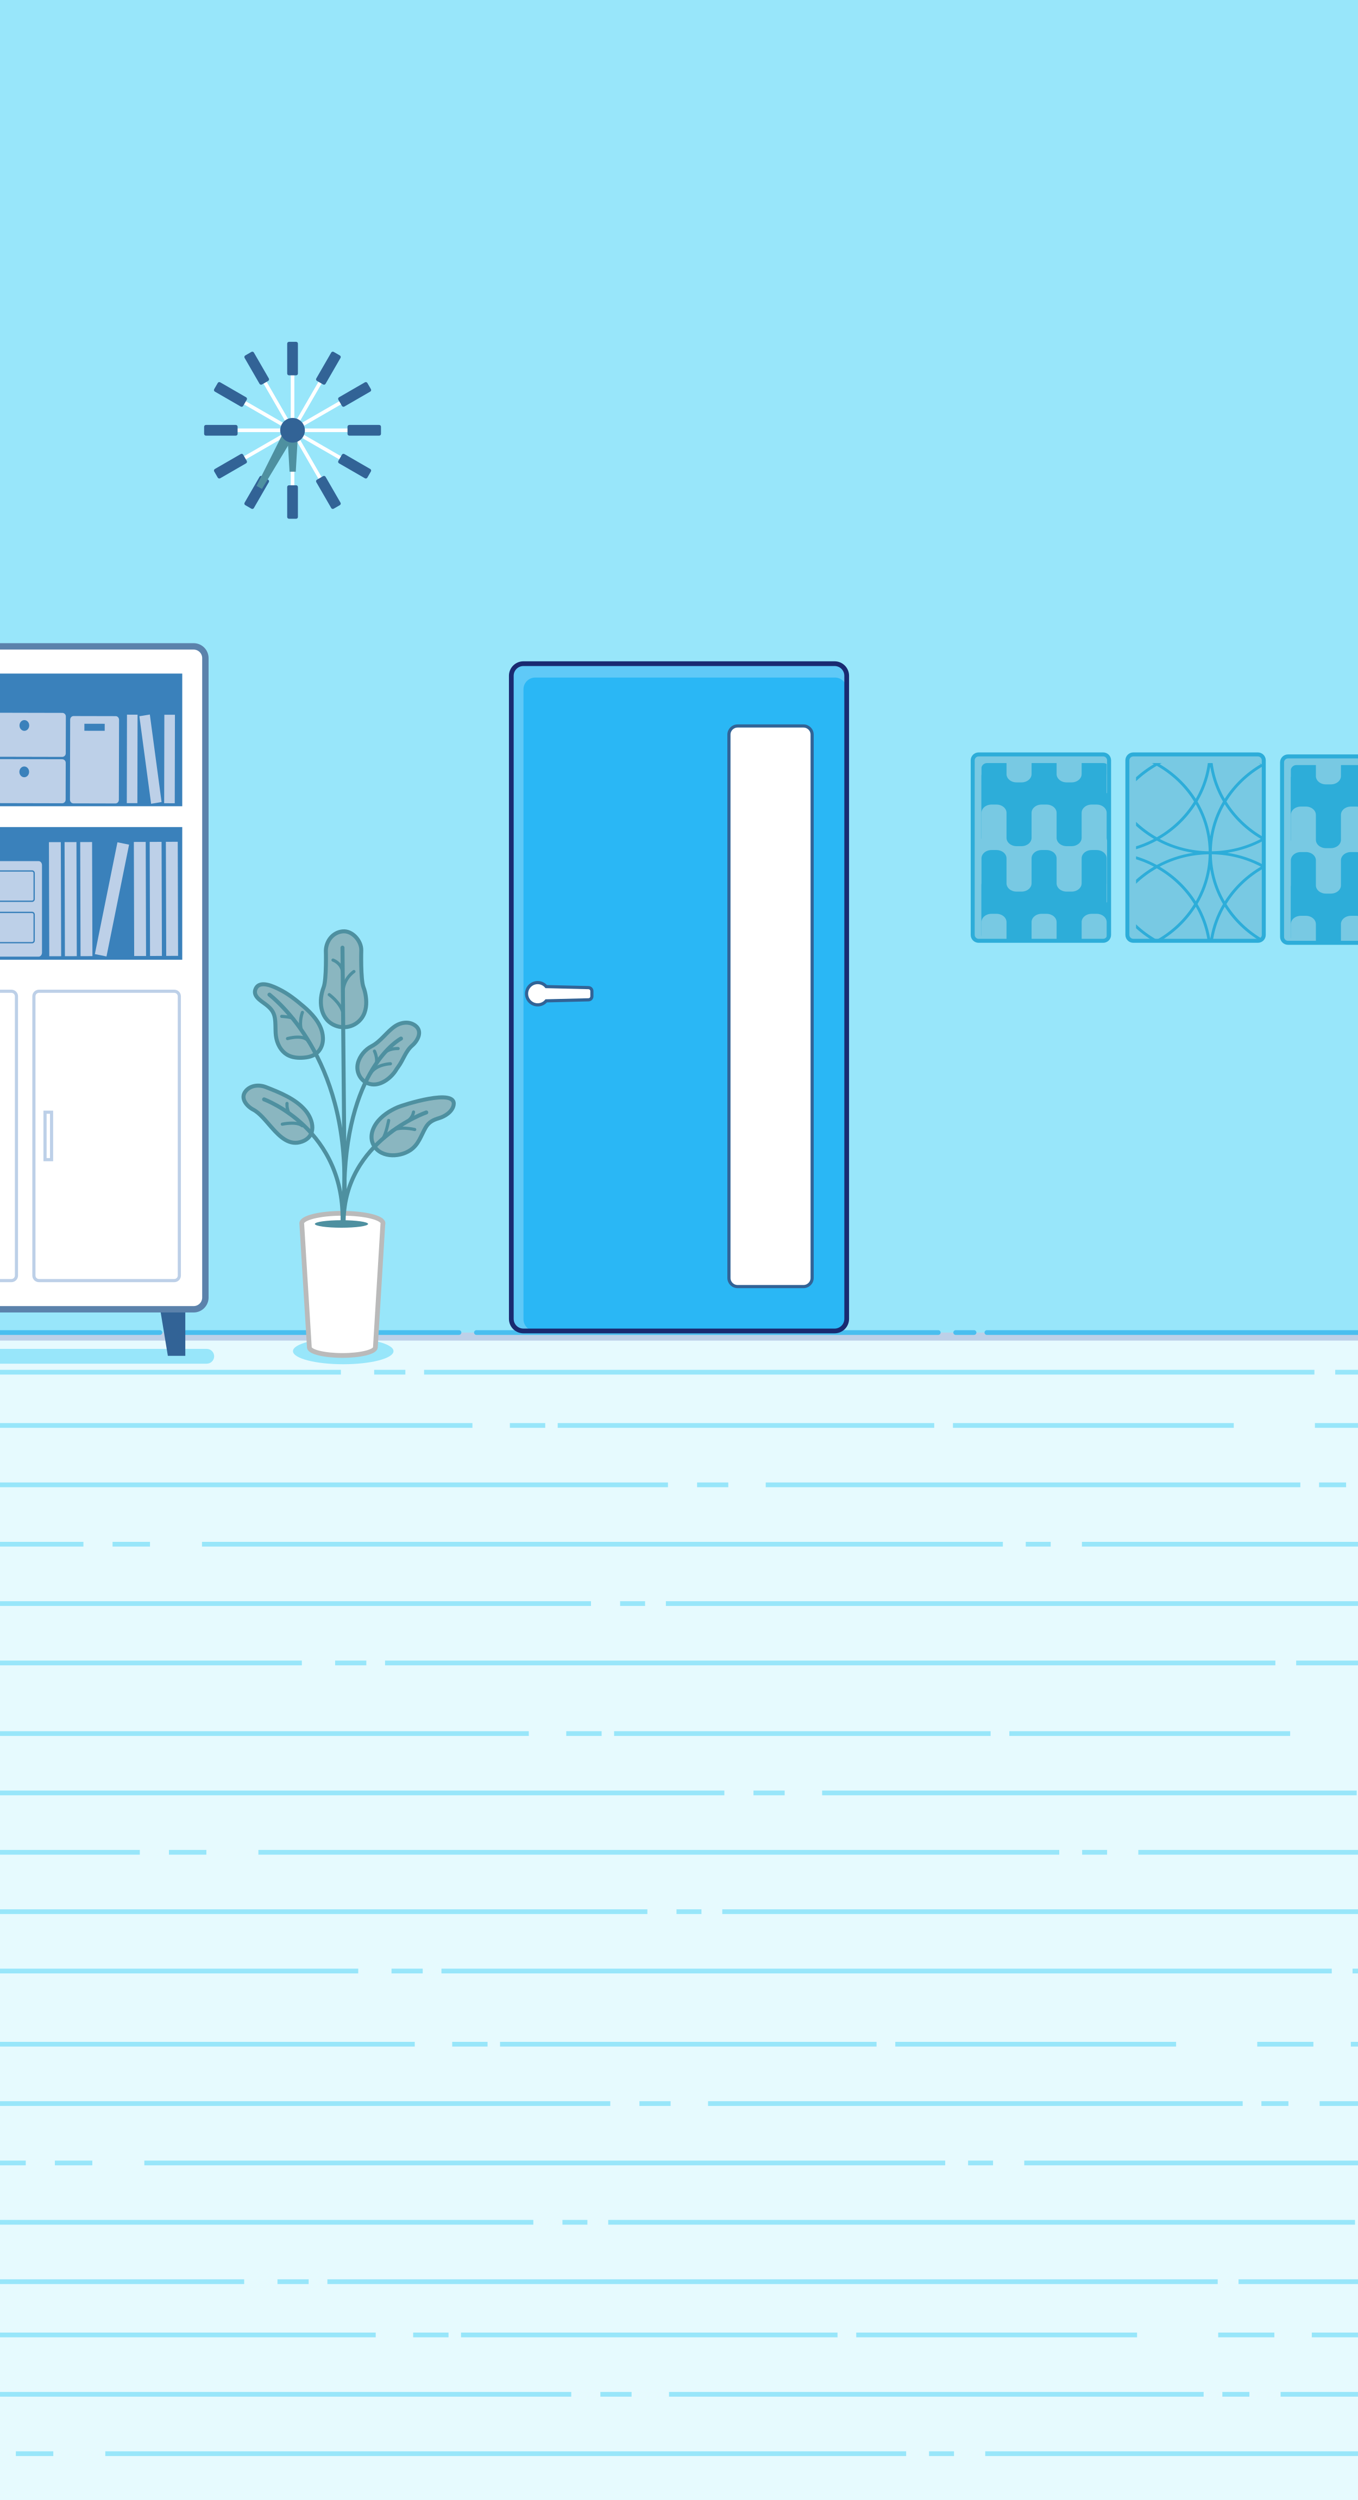<?xml version="1.0" encoding="utf-8"?>
<!-- Generator: Adobe Illustrator 28.0.0, SVG Export Plug-In . SVG Version: 6.00 Build 0)  -->
<!DOCTYPE svg PUBLIC "-//W3C//DTD SVG 1.1//EN" "http://www.w3.org/Graphics/SVG/1.1/DTD/svg11.dtd">
<svg version="1.1" id="レイヤー_1" xmlns:x="http://ns.adobe.com/Extensibility/1.0/" xmlns:i="http://ns.adobe.com/AdobeIllustrator/10.0/" xmlns:graph="http://ns.adobe.com/Graphs/1.0/"
	 xmlns="http://www.w3.org/2000/svg" xmlns:xlink="http://www.w3.org/1999/xlink" x="0px" y="0px" width="375px" height="690px"
	 viewBox="0 0 375 690" style="enable-background:new 0 0 375 690;" xml:space="preserve">
<style type="text/css">
	.st0{fill:#BDD0E8;}
	.st1{clip-path:url(#SVGID_00000155849255625992767170000004688499218752185781_);fill:#E6FAFE;}
	.st2{clip-path:url(#SVGID_00000068654320194324843400000011253638634217595033_);}
	.st3{fill:none;stroke:#98E6FA;stroke-width:1.308;stroke-miterlimit:10;}
	.st4{clip-path:url(#SVGID_00000002375892530310049570000008369103711846621097_);}
	.st5{fill:#98E6FA;}
	.st6{fill:none;stroke:#4ABEEF;stroke-width:1.308;stroke-linecap:round;stroke-linejoin:round;stroke-miterlimit:10;}
	.st7{fill:#FFFFFF;stroke:#BABABA;stroke-width:1.308;stroke-miterlimit:10;}
	.st8{fill:#4E90A0;}
	.st9{fill:#8AB6C0;stroke:#4E90A0;stroke-width:1.103;stroke-linecap:round;stroke-linejoin:round;stroke-miterlimit:10;}
	.st10{fill:none;stroke:#4E90A0;stroke-width:1.103;stroke-linecap:round;stroke-linejoin:round;stroke-miterlimit:10;}
	.st11{fill:none;stroke:#4E90A0;stroke-width:0.872;stroke-linecap:round;stroke-linejoin:round;stroke-miterlimit:10;}
	.st12{clip-path:url(#SVGID_00000040545331270557158690000006124539653698073474_);}
	.st13{fill:#326396;}
	.st14{fill:#FFFFFF;stroke:#5B82AB;stroke-width:1.766;stroke-miterlimit:10;}
	.st15{fill:#3A81BB;}
	.st16{fill:none;stroke:#BDD0E8;stroke-width:0.872;stroke-miterlimit:10;}
	.st17{clip-path:url(#SVGID_00000104703916621970482790000001898415732632828311_);}
	.st18{fill:#78C9E3;}
	.st19{clip-path:url(#SVGID_00000023270835088493653530000011347022156647269801_);fill:#78C9E3;}
	.st20{clip-path:url(#SVGID_00000114792235649882153330000013787661858221527458_);fill:#2DADD9;}
	.st21{fill:none;stroke:#2DADD9;stroke-width:1.103;stroke-linecap:round;stroke-linejoin:round;stroke-miterlimit:10;}
	.st22{clip-path:url(#SVGID_00000093894890373830266470000010663668186483729071_);fill:#78C9E3;}
	.st23{clip-path:url(#SVGID_00000018215022262548048190000004338134632036120726_);fill:#2DADD9;}
	.st24{clip-path:url(#SVGID_00000060713848214119585780000007558338878403693492_);fill:#78C9E3;}
	.st25{clip-path:url(#SVGID_00000103262799487778894490000002592528814885941633_);fill:#2DADD9;}
	.st26{fill:#FFFFFF;}
	.st27{fill:#2AB7F5;}
	.st28{fill:#5FC9F7;}
	.st29{fill:none;stroke:#192A71;stroke-width:1.308;stroke-miterlimit:10;}
	.st30{fill:#FFFFFF;stroke:#326396;stroke-width:0.872;stroke-miterlimit:10;}
</style>
<g id="_x33_">
	<g id="床">
		<g>
			<g>
				<rect id="SVGID_1_" class="st0" width="375" height="690"/>
			</g>
			<g>
				<defs>
					<rect id="SVGID_00000163759415689289595970000000785973202025699216_" width="375" height="690"/>
				</defs>
				<clipPath id="SVGID_00000129195892250502120430000010678705953620642693_">
					<use xlink:href="#SVGID_00000163759415689289595970000000785973202025699216_"  style="overflow:visible;"/>
				</clipPath>
				
					<rect y="-61.395" style="clip-path:url(#SVGID_00000129195892250502120430000010678705953620642693_);fill:#E6FAFE;" width="375" height="812.791"/>
			</g>
			<g>
				<defs>
					<rect id="SVGID_00000029750713993042849520000008216290155025657484_" width="375" height="690"/>
				</defs>
				<clipPath id="SVGID_00000009560683549080922240000008996860008658225283_">
					<use xlink:href="#SVGID_00000029750713993042849520000008216290155025657484_"  style="overflow:visible;"/>
				</clipPath>
				<g style="clip-path:url(#SVGID_00000009560683549080922240000008996860008658225283_);">
					<g>
						<g>
							<path class="st3" d="M-57.898,527.62c70.646,0,153.349,0,236.665,0"/>
							<path class="st3" d="M186.809,527.62c2.298,0,4.595,0,6.893,0"/>
							<path class="st3" d="M199.447,527.62c71.382,0,142.519,0,206.22,0"/>
							<path class="st3" d="M374.648,494.848c-46.888,0-96.962,0-147.628,0"/>
							<path class="st3" d="M216.679,494.848c-2.871,0-5.743,0-8.616,0"/>
							<path class="st3" d="M200.021,494.848c-84.837,0-170.048,0-243.558,0"/>
							<path class="st3" d="M-140.616,544.006c64.361,0,149.334,0,239.537,0"/>
							<path class="st3" d="M108.112,544.006c2.868,0,5.74,0,8.617,0"/>
							<path class="st3" d="M121.899,544.006c82.546,0,168.327,0,245.856,0"/>
							<path class="st3" d="M373.499,544.006c150.529,0,268.524,0,268.524,0"/>
							<path class="st3" d="M501.597,511.234c-53.491,0-118.305,0-187.264,0"/>
							<path class="st3" d="M305.716,511.234c-2.294,0-4.591,0-6.893,0"/>
							<path class="st3" d="M292.504,511.234c-72.745,0-149.178,0-221.155,0"/>
							<path class="st3" d="M56.988,511.234c-3.459,0-6.906,0-10.34,0"/>
							<path class="st3" d="M38.606,511.234c-67.327,0-129.44,0-179.222,0"/>
							<path class="st3" d="M356.266,478.462c-25.182,0-51.158,0-77.548,0"/>
							<path class="st3" d="M273.548,478.462c-34.282,0-69.217,0-103.972,0"/>
							<path class="st3" d="M166.13,478.462c-3.257,0-6.512,0-9.765,0"/>
							<path class="st3" d="M146.025,478.462c-113.766,0-223.555,0-299.852,0"/>
						</g>
						<g>
							<path class="st3" d="M-73.468,442.585c70.646,0,153.349,0,236.665,0"/>
							<path class="st3" d="M171.239,442.585c2.298,0,4.595,0,6.893,0"/>
							<path class="st3" d="M183.877,442.585c71.382,0,142.519,0,206.22,0"/>
							<path class="st3" d="M371.715,409.813c-2.48,0-4.969,0-7.468,0"/>
							<path class="st3" d="M359.078,409.813c-46.888,0-96.962,0-147.628,0"/>
							<path class="st3" d="M201.11,409.813c-2.871,0-5.743,0-8.616,0"/>
							<path class="st3" d="M184.451,409.813c-84.837,0-170.048,0-243.558,0"/>
							<path class="st3" d="M-156.185,458.971c64.361,0,149.334,0,239.537,0"/>
							<path class="st3" d="M92.542,458.971c2.868,0,5.74,0,8.617,0"/>
							<path class="st3" d="M106.329,458.971c82.546,0,168.327,0,245.856,0"/>
							<path class="st3" d="M357.929,458.971c150.529,0,268.524,0,268.524,0"/>
							<path class="st3" d="M486.027,426.199c-53.491,0-118.305,0-187.264,0"/>
							<path class="st3" d="M290.146,426.199c-2.294,0-4.591,0-6.893,0"/>
							<path class="st3" d="M276.934,426.199c-72.745,0-149.178,0-221.155,0"/>
							<path class="st3" d="M41.418,426.199c-3.459,0-6.906,0-10.34,0"/>
							<path class="st3" d="M23.036,426.199c-67.327,0-129.44,0-179.222,0"/>
							<path class="st3" d="M378.609,393.427c-5.127,0-10.298,0-15.51,0"/>
							<path class="st3" d="M340.696,393.427c-25.182,0-51.158,0-77.548,0"/>
							<path class="st3" d="M257.978,393.427c-34.282,0-69.217,0-103.972,0"/>
							<path class="st3" d="M150.56,393.427c-3.257,0-6.512,0-9.765,0"/>
							<path class="st3" d="M130.455,393.427c-113.766,0-223.555,0-299.852,0"/>
						</g>
						<g>
							<path class="st3" d="M-62.688,362.34c70.646,0,153.349,0,236.665,0"/>
							<path class="st3" d="M182.018,362.34c2.298,0,4.595,0,6.893,0"/>
							<path class="st3" d="M194.656,362.34c71.382,0,142.519,0,206.22,0"/>
							<path class="st3" d="M369.857,329.569c-46.888,0-96.962,0-147.628,0"/>
							<path class="st3" d="M211.889,329.569c-2.871,0-5.743,0-8.616,0"/>
							<path class="st3" d="M195.23,329.569c-84.837,0-170.048,0-243.558,0"/>
							<path class="st3" d="M-145.406,378.726c64.361,0,149.334,0,239.537,0"/>
							<path class="st3" d="M103.322,378.726c2.868,0,5.74,0,8.617,0"/>
							<path class="st3" d="M117.108,378.726c82.546,0,168.327,0,245.856,0"/>
							<path class="st3" d="M368.708,378.726c150.529,0,268.524,0,268.524,0"/>
							<path class="st3" d="M496.806,345.955c-53.491,0-118.305,0-187.264,0"/>
							<path class="st3" d="M300.925,345.955c-2.294,0-4.591,0-6.893,0"/>
							<path class="st3" d="M287.714,345.955c-72.745,0-149.178,0-221.155,0"/>
							<path class="st3" d="M52.197,345.955c-3.459,0-6.906,0-10.34,0"/>
							<path class="st3" d="M33.815,345.955c-67.327,0-129.44,0-179.222,0"/>
							<path class="st3" d="M389.388,313.183c-5.127,0-10.298,0-15.51,0"/>
							<path class="st3" d="M351.475,313.183c-25.182,0-51.158,0-77.548,0"/>
							<path class="st3" d="M268.757,313.183c-34.282,0-69.217,0-103.972,0"/>
							<path class="st3" d="M161.339,313.183c-3.257,0-6.512,0-9.765,0"/>
							<path class="st3" d="M141.234,313.183c-113.766,0-223.555,0-299.852,0"/>
						</g>
					</g>
					<g>
						<g>
							<path class="st3" d="M505.278,660.83c-41.311,0-93.613,0-151.65,0"/>
							<path class="st3" d="M345.011,660.83c-2.48,0-4.969,0-7.468,0"/>
							<path class="st3" d="M332.374,660.83c-46.888,0-96.962,0-147.628,0"/>
							<path class="st3" d="M174.406,660.83c-2.871,0-5.743,0-8.616,0"/>
							<path class="st3" d="M157.747,660.83c-84.837,0-170.048,0-243.558,0"/>
							<path class="st3" d="M459.323,677.216c-53.491,0-118.305,0-187.264,0"/>
							<path class="st3" d="M263.442,677.216c-2.294,0-4.591,0-6.893,0"/>
							<path class="st3" d="M250.23,677.216c-72.745,0-149.178,0-221.155,0"/>
							<path class="st3" d="M14.714,677.216c-3.459,0-6.906,0-10.34,0"/>
							<path class="st3" d="M467.94,644.444c-31.498,0-67.254,0-105.696,0"/>
							<path class="st3" d="M351.905,644.444c-5.127,0-10.298,0-15.51,0"/>
							<path class="st3" d="M313.992,644.444c-25.182,0-51.158,0-77.548,0"/>
							<path class="st3" d="M231.274,644.444c-34.282,0-69.217,0-103.972,0"/>
							<path class="st3" d="M123.856,644.444c-3.257,0-6.512,0-9.765,0"/>
							<path class="st3" d="M103.751,644.444c-113.766,0-223.555,0-299.852,0"/>
						</g>
						<g>
							<path class="st3" d="M-89.392,613.357c70.646,0,153.349,0,236.665,0"/>
							<path class="st3" d="M155.315,613.357c2.298,0,4.595,0,6.893,0"/>
							<path class="st3" d="M167.952,613.357c71.382,0,142.519,0,206.22,0"/>
							<path class="st3" d="M516.057,580.586c-41.311,0-93.613,0-151.65,0"/>
							<path class="st3" d="M355.791,580.586c-2.48,0-4.969,0-7.468,0"/>
							<path class="st3" d="M343.153,580.586c-46.888,0-96.962,0-147.628,0"/>
							<path class="st3" d="M185.185,580.586c-2.871,0-5.743,0-8.616,0"/>
							<path class="st3" d="M168.526,580.586c-84.837,0-170.048,0-243.558,0"/>
							<path class="st3" d="M-172.11,629.743c64.361,0,149.334,0,239.537,0"/>
							<path class="st3" d="M76.618,629.743c2.868,0,5.74,0,8.617,0"/>
							<path class="st3" d="M90.404,629.743c82.546,0,168.327,0,245.856,0"/>
							<path class="st3" d="M342.004,629.743c150.529,0,268.524,0,268.524,0"/>
							<path class="st3" d="M470.102,596.972c-53.491,0-118.305,0-187.264,0"/>
							<path class="st3" d="M274.221,596.972c-2.294,0-4.591,0-6.893,0"/>
							<path class="st3" d="M261.01,596.972c-72.745,0-149.178,0-221.155,0"/>
							<path class="st3" d="M25.494,596.972c-3.459,0-6.906,0-10.34,0"/>
							<path class="st3" d="M7.112,596.972c-67.327,0-129.44,0-179.222,0"/>
							<path class="st3" d="M478.719,564.2c-31.498,0-67.254,0-105.695,0"/>
							<path class="st3" d="M362.684,564.2c-5.127,0-10.298,0-15.51,0"/>
							<path class="st3" d="M324.771,564.2c-25.182,0-51.158,0-77.548,0"/>
							<path class="st3" d="M242.053,564.2c-34.282,0-69.217,0-103.972,0"/>
							<path class="st3" d="M134.635,564.2c-3.257,0-6.512,0-9.765,0"/>
							<path class="st3" d="M114.53,564.2c-113.766,0-223.555,0-299.852,0"/>
						</g>
					</g>
				</g>
			</g>
		</g>
	</g>
	<g id="壁">
		<g>
			<g>
				<rect id="SVGID_00000044152680000322856530000011197720459188596617_" class="st0" width="375" height="370"/>
			</g>
			<g>
				<defs>
					<rect id="SVGID_00000000186044373971732140000017218989777182239387_" width="375" height="370"/>
				</defs>
				<clipPath id="SVGID_00000078747684437479245350000011188687708724066977_">
					<use xlink:href="#SVGID_00000000186044373971732140000017218989777182239387_"  style="overflow:visible;"/>
				</clipPath>
				<g style="clip-path:url(#SVGID_00000078747684437479245350000011188687708724066977_);">
					<rect x="-16.848" y="-71.068" class="st5" width="408.696" height="438.851"/>
					<g>
						<path class="st6" d="M-9.533,367.783c9.819,0,28.929,0,53.7,0"/>
						<path class="st6" d="M46.953,367.783c22.931,0,50.441,0,79.79,0"/>
						<path class="st6" d="M131.557,367.783c41.715,0,86.799,0,127.538,0"/>
						<path class="st6" d="M263.907,367.783c1.697,0,3.386,0,5.066,0"/>
						<path class="st6" d="M272.52,367.783c67.108,0,119.328,0,119.328,0s0-12.484,0-33.241"/>
					</g>
				</g>
			</g>
		</g>
	</g>
	<g id="観葉植物_x5F_影">
		<ellipse class="st5" cx="94.78" cy="372.914" rx="13.882" ry="3.615"/>
	</g>
	<g id="観葉植物">
		<g>
			<path class="st7" d="M94.542,334.876c-6.199,0-11.224,1.238-11.224,2.765c0,0.05,0.005,0.099,0.016,0.149l2.095,34.158
				c0.187,1.2,4.195,2.159,9.112,2.159c4.916,0,8.924-0.959,9.112-2.158l2.065-34.055c0.03-0.083,0.046-0.167,0.046-0.252
				C105.766,336.114,100.741,334.876,94.542,334.876z"/>
			<ellipse class="st8" cx="94.293" cy="337.814" rx="7.345" ry="1.037"/>
			<g>
				<path class="st9" d="M100.383,272.509c-0.845-2.168-0.62-10.206-0.62-10.21c0.072-2.586-2.461-5.519-5.16-5.239
					c-2.718,0.282-4.503,2.62-4.621,5.238c0,0,0.225,8.041-0.62,10.21c-1.391,3.571-1.078,8.395,2.705,10.314
					c2.732,1.385,6.098,0.622,7.882-1.935c1.193-1.71,1.352-3.92,1.056-5.928C100.883,274.127,100.688,273.293,100.383,272.509z"/>
				<g id="観葉植物_x5F_a1_00000010300462802685294520000016005576523298489023_">
					<path class="st9" d="M88.976,284.962c-0.665-2.833-2.939-5.304-5.116-7.15c-2.209-1.873-4.251-3.524-6.852-4.803
						c-1.303-0.64-5.21-2.606-6.384-0.156c-0.957,1.995,1.316,3.29,2.628,4.275c1.385,1.04,2.336,2.003,2.639,3.784
						c0.234,1.377,0.15,2.786,0.225,4.18c0.114,2.147,0.904,4.263,2.617,5.633c1.29,1.032,3.062,1.298,4.669,1.215
						c1.452-0.075,2.932-0.327,4.072-1.303C89.128,289.22,89.455,287.001,88.976,284.962z"/>
				</g>
				<path class="st9" d="M109.958,294.444c1.41-1.921,2.041-4.318,3.869-5.884c1.487-1.273,2.94-3.887,0.895-5.463
					c-1.703-1.312-4.015-0.967-5.695,0.181c-2.263,1.547-3.905,4.178-6.366,5.449c-1.826,0.942-3.325,2.708-3.833,4.712
					c-0.66,2.603,0.977,5.484,3.886,5.845c2.705,0.336,5.535-2.015,6.773-4.166C109.543,295.021,109.711,294.78,109.958,294.444z"/>
				<path class="st10" d="M74.41,274.52c4.922,4.016,23.596,21.906,20.322,59.964"/>
				<line class="st10" x1="94.575" y1="261.551" x2="95.202" y2="331.347"/>
				<path class="st10" d="M110.73,286.646c0,0-15.685,8.078-15.685,43.29"/>
				<g id="観葉植物_x5F_a1_00000129900816435373787540000011058107658043590272_">
					<path class="st9" d="M103.884,310.081c1.424-2.065,3.741-3.536,5.986-4.503c1.332-0.574,16.389-5.438,15.382-0.543
						c-0.373,1.813-2.373,3.077-3.944,3.548c-1.659,0.497-2.884,1.072-3.785,2.638c-1.316,2.29-1.907,4.683-4.242,6.241
						c-3.182,2.123-8.715,2.101-10.369-1.952c-0.465-1.14-0.39-2.453,0.029-3.611C103.175,311.248,103.496,310.642,103.884,310.081z
						"/>
				</g>
				<path class="st9" d="M74.998,311.168c-1.708-1.935-3.314-3.993-5.051-4.898c-1.736-0.905-3.742-3.122-2.106-5.119
					c1.362-1.663,3.693-1.849,5.589-1.11c3.8,1.482,8.138,3.207,10.858,6.387c2.324,2.717,3.211,7.144-0.891,8.648
					C79.969,316.331,77.383,313.87,74.998,311.168z"/>
				<path class="st10" d="M117.709,307.036c0,0-22.429,7.764-22.821,29.801"/>
				<path class="st10" d="M72.93,303.429c0,0,22.664,8.284,21.645,34.555"/>
				<path class="st11" d="M90.922,274.521c0,0,2.949,2.126,3.706,4.742"/>
				<path class="st11" d="M97.735,268.145c0,0-3.053,1.989-2.997,5.832"/>
				<path class="st11" d="M91.958,264.984c0,0,2.48,0.818,2.671,3.543"/>
				<path class="st11" d="M107.817,293.597c0,0-4.06,0.109-5.559,2.78"/>
				<path class="st11" d="M103.403,290.109c0,0,0.845,1.717,0.545,3.379"/>
				<path class="st11" d="M109.943,289.4c0,0-2.671-0.164-3.924,1.417"/>
				<path class="st11" d="M79.395,286.648c0,0,4.66-1.335,5.804,0.872"/>
				<path class="st11" d="M83.51,279.427c0,0-0.981,2.453-0.272,4.905"/>
				<path class="st11" d="M77.787,280.517c0,0,2.998,0.136,3.325,0.763"/>
				<path class="st11" d="M77.951,310.274c0,0,3.924-0.872,5.505,0.436"/>
				<path class="st11" d="M79.259,304.551c0,0-0.164,1.172,0.545,2.78"/>
				<path class="st11" d="M107.327,309.239c0,0-0.736,3.951-1.69,5.123"/>
				<path class="st11" d="M114.521,311.746c0,0-4.169-1.035-6.322,0.382"/>
				<path class="st11" d="M114.194,306.922c-0.109,0.218-0.055,1.254-1.635,2.534"/>
			</g>
		</g>
	</g>
	<g id="本棚">
		<g>
			<g>
				<defs>
					<rect id="SVGID_00000045615346969592185270000014389185873986728367_" y="171.235" width="63.304" height="211.512"/>
				</defs>
				<clipPath id="SVGID_00000102506423668673427190000000253135888988797832_">
					<use xlink:href="#SVGID_00000045615346969592185270000014389185873986728367_"  style="overflow:visible;"/>
				</clipPath>
				<g style="clip-path:url(#SVGID_00000102506423668673427190000000253135888988797832_);">
					<path class="st5" d="M57.096,376.377H-92.116c-1.123,0-2.041-0.919-2.041-2.041l0,0c0-1.123,0.919-2.041,2.041-2.041H57.096
						c1.123,0,2.041,0.919,2.041,2.041l0,0C59.137,375.458,58.219,376.377,57.096,376.377z"/>
					<g>
						<polygon class="st13" points="42.729,352.278 51.17,352.278 51.17,374.206 46.352,374.206 						"/>
						<g>
							<path class="st14" d="M53.471,361.362h-140.15c-1.792,0-3.245-1.453-3.245-3.245V181.645c0-1.792,1.453-3.245,3.245-3.245
								h140.15c1.792,0,3.245,1.453,3.245,3.245v176.472C56.716,359.91,55.263,361.362,53.471,361.362z"/>
							<rect x="-81.245" y="228.269" class="st15" width="131.572" height="36.617"/>
							<rect x="-81.245" y="185.905" class="st15" width="131.572" height="36.617"/>
						</g>
						<g>
							<g>
								<g>
									<path class="st0" d="M-3.815,221.656l20.965,0.047c0.537,0.001,0.974-0.433,0.975-0.971l0.025-10.202
										c0.001-0.537-0.433-0.974-0.971-0.975l-20.965-0.047c-0.537-0.001-0.974,0.433-0.975,0.971l-0.025,10.202
										C-4.787,221.218-4.352,221.655-3.815,221.656z"/>
									
										<ellipse transform="matrix(0.004 -1 1 0.004 -206.26 218.872)" class="st15" cx="6.69" cy="212.927" rx="1.486" ry="1.344"/>
								</g>
								<g>
									<path class="st0" d="M-3.783,208.857l20.965,0.047c0.537,0.001,0.974-0.433,0.975-0.971l0.025-10.202
										c0.001-0.537-0.433-0.974-0.971-0.975l-20.965-0.047c-0.537-0.001-0.974,0.433-0.975,0.971l-0.025,10.202
										C-4.755,208.419-4.321,208.856-3.783,208.857z"/>
									
										<ellipse transform="matrix(0.004 -1 1 0.004 -193.43 206.15)" class="st15" cx="6.721" cy="200.129" rx="1.486" ry="1.344"/>
								</g>
							</g>
							<g>
								<path class="st0" d="M19.376,198.652c0.001-0.565,0.417-1.022,0.928-1.021l11.651,0.026c0.511,0.001,0.924,0.46,0.923,1.025
									l-0.055,22.048c-0.001,0.565-0.417,1.022-0.928,1.021l-11.651-0.026c-0.511-0.001-0.924-0.46-0.923-1.025L19.376,198.652z"
									/>
								
									<rect x="25.144" y="197.964" transform="matrix(0.002 -1 1 0.002 -174.714 226.441)" class="st15" width="1.938" height="5.611"/>
							</g>
							<g>
								
									<rect x="34.617" y="208.064" transform="matrix(0.002 -1 1 0.002 -162.798 255.893)" class="st0" width="24.425" height="2.922"/>
								<polygon class="st0" points="41.726,221.839 44.617,221.364 41.378,197.205 38.488,197.681 								"/>
								
									<rect x="24.294" y="208.041" transform="matrix(0.002 -1 1 0.002 -173.075 245.547)" class="st0" width="24.425" height="2.922"/>
							</g>
						</g>
						<g>
							<g>
								<path class="st0" d="M-17.382,238.791c0-0.618,0.413-1.119,0.923-1.119h27.133c0.51,0,0.923,0.501,0.923,1.119v24.122
									c0,0.618-0.413,1.119-0.923,1.119h-27.133c-0.51,0-0.923-0.501-0.923-1.119V238.791z"/>
								<g>
									<path class="st15" d="M8.858,248.929h-23.457c-0.415,0-0.753-0.344-0.753-0.766v-7.191c0-0.422,0.338-0.766,0.753-0.766
										H8.858c0.415,0,0.753,0.344,0.753,0.766v7.191C9.611,248.585,9.273,248.929,8.858,248.929z M-14.599,240.572
										c-0.216,0-0.392,0.179-0.392,0.399v7.191c0,0.22,0.176,0.399,0.392,0.399H8.858c0.216,0,0.392-0.179,0.392-0.399v-7.191
										c0-0.22-0.176-0.399-0.392-0.399H-14.599z"/>
								</g>
								<g>
									<path class="st15" d="M8.858,260.363h-23.457c-0.415,0-0.753-0.344-0.753-0.766v-7.191c0-0.422,0.338-0.766,0.753-0.766
										H8.858c0.415,0,0.753,0.344,0.753,0.766v7.191C9.611,260.02,9.273,260.363,8.858,260.363z M-14.599,252.007
										c-0.216,0-0.392,0.179-0.392,0.399v7.191c0,0.22,0.176,0.399,0.392,0.399H8.858c0.216,0,0.392-0.179,0.392-0.399v-7.191
										c0-0.22-0.176-0.399-0.392-0.399L-14.599,252.007L-14.599,252.007z"/>
								</g>
							</g>
							<g>
								
									<rect x="13.46" y="232.436" transform="matrix(1 -0.003 0.003 1 -0.645 0.04)" class="st0" width="3.278" height="31.489"/>
								
									<rect x="17.779" y="232.426" transform="matrix(1 -0.003 0.003 1 -0.645 0.051)" class="st0" width="3.278" height="31.489"/>
								
									<rect x="22.098" y="232.416" transform="matrix(1 -0.003 0.003 1 -0.645 0.063)" class="st0" width="3.278" height="31.489"/>
								
									<rect x="15.22" y="246.631" transform="matrix(0.198 -0.98 0.98 0.198 -218.517 229.416)" class="st0" width="31.49" height="3.278"/>
								
									<rect x="41.285" y="232.373" transform="matrix(1 -0.003 0.003 1 -0.645 0.112)" class="st0" width="3.278" height="31.489"/>
								
									<rect x="45.751" y="232.353" transform="matrix(1 -0.003 0.003 1 -0.645 0.124)" class="st0" width="3.278" height="31.489"/>
								
									<rect x="36.908" y="232.386" transform="matrix(1 -0.003 0.003 1 -0.645 0.101)" class="st0" width="3.278" height="31.489"/>
							</g>
						</g>
						<g>
							<path class="st16" d="M-34.226,353.444H3.152c0.768,0,1.391-0.623,1.391-1.391v-77.075c0-0.768-0.623-1.391-1.391-1.391
								h-37.378c-0.768,0-1.391,0.623-1.391,1.391v77.075C-35.616,352.821-34.994,353.444-34.226,353.444z"/>
						</g>
						<g>
							<path class="st16" d="M10.752,353.444H48.13c0.768,0,1.391-0.623,1.391-1.391v-77.075c0-0.768-0.623-1.391-1.391-1.391
								H10.752c-0.768,0-1.391,0.623-1.391,1.391v77.075C9.361,352.821,9.984,353.444,10.752,353.444z"/>
							<rect x="12.434" y="306.968" class="st16" width="1.806" height="13.095"/>
						</g>
					</g>
				</g>
			</g>
		</g>
	</g>
	<g id="アートパネル">
		<g>
			<g>
				<defs>
					
						<rect id="SVGID_00000016792462222109742820000016857383914882927744_" x="264.101" y="202.807" width="110.899" height="62.177"/>
				</defs>
				<clipPath id="SVGID_00000170259721469534439030000010635487918477922479_">
					<use xlink:href="#SVGID_00000016792462222109742820000016857383914882927744_"  style="overflow:visible;"/>
				</clipPath>
				<g style="clip-path:url(#SVGID_00000170259721469534439030000010635487918477922479_);">
					<g>
						<path class="st18" d="M347.347,259.662H312.95c-0.902,0-1.633-0.731-1.633-1.633v-48.175c0-0.902,0.731-1.633,1.633-1.633
							h34.396c0.902,0,1.633,0.731,1.633,1.633v48.175C348.98,258.931,348.249,259.662,347.347,259.662z"/>
						<g>
							<g>
								<defs>
									<path id="SVGID_00000144312472523413086780000017385770086038972055_" d="M347.436,259.662h-32.187
										c-0.852,0-1.543-0.691-1.543-1.543v-45.966c0-0.852,0.691-1.543,1.543-1.543h32.187c0.852,0,1.543,0.691,1.543,1.543
										v45.966C348.98,258.971,348.289,259.662,347.436,259.662z"/>
								</defs>
								<clipPath id="SVGID_00000163052908314503792740000005171408051827027592_">
									<use xlink:href="#SVGID_00000144312472523413086780000017385770086038972055_"  style="overflow:visible;"/>
								</clipPath>
								<path style="clip-path:url(#SVGID_00000163052908314503792740000005171408051827027592_);fill:#78C9E3;" d="
									M347.436,259.662h-32.187c-0.852,0-1.543-0.691-1.543-1.543v-45.966c0-0.852,0.691-1.543,1.543-1.543h32.187
									c0.852,0,1.543,0.691,1.543,1.543v45.966C348.98,258.971,348.289,259.662,347.436,259.662z"/>
							</g>
							<g>
								<defs>
									<path id="SVGID_00000078045632336910588670000002173700667653626536_" d="M347.436,259.662h-32.187
										c-0.852,0-1.543-0.691-1.543-1.543v-45.966c0-0.852,0.691-1.543,1.543-1.543h32.187c0.852,0,1.543,0.691,1.543,1.543
										v45.966C348.98,258.971,348.289,259.662,347.436,259.662z"/>
								</defs>
								<clipPath id="SVGID_00000006692454032381631170000012460758888965768879_">
									<use xlink:href="#SVGID_00000078045632336910588670000002173700667653626536_"  style="overflow:visible;"/>
								</clipPath>
								<path style="clip-path:url(#SVGID_00000006692454032381631170000012460758888965768879_);fill:#2DADD9;" d="M306.189,273.65
									c0.227,0.589,0.48,1.168,0.745,1.736h0.902c-0.662-1.359-1.222-2.772-1.648-4.238v2.502H306.189z M356.975,207.448
									c-2.845,0.632-5.542,1.644-8.015,2.993c-4.243-2.319-9.126-3.671-14.332-3.741c0-0.135,0.016-0.267,0.019-0.402h-0.899
									c0.003,0.135,0.019,0.267,0.019,0.402c-5.203,0.07-10.082,1.423-14.325,3.741c-3.948-2.159-8.453-3.465-13.253-3.692v0.782
									c4.496,0.221,8.732,1.402,12.466,3.37c-4.067,2.383-7.487,5.664-9.973,9.565c-1.059-1.846-1.894-3.821-2.492-5.888v2.487
									c0.56,1.441,1.229,2.834,2.013,4.155c-0.784,1.322-1.453,2.714-2.013,4.156v2.487c0.598-2.067,1.433-4.042,2.492-5.888
									c2.486,3.901,5.907,7.182,9.973,9.565c-3.734,1.969-7.97,3.15-12.466,3.37v0.92c4.496,0.218,8.732,1.398,12.466,3.367
									c-4.067,2.383-7.487,5.661-9.973,9.562c-1.059-1.846-1.894-3.818-2.492-5.885v2.484c0.56,1.441,1.229,2.834,2.013,4.156
									c-0.784,1.322-1.453,2.714-2.013,4.152v2.487c0.598-2.067,1.433-4.042,2.492-5.885c2.486,3.898,5.907,7.176,9.973,9.562
									c-3.734,1.966-7.97,3.146-12.466,3.367v0.782c4.8-0.227,9.305-1.533,13.253-3.692c4.243,2.319,9.122,3.671,14.325,3.741
									c-0.054,4.057-1.033,7.897-2.72,11.356h0.854c1.069-2.266,1.875-4.671,2.294-7.207c0.422,2.536,1.229,4.941,2.297,7.207
									h0.854c-1.686-3.459-2.665-7.299-2.72-11.356c5.206-0.07,10.089-1.423,14.332-3.741c2.473,1.352,5.171,2.361,8.015,2.993
									v-0.8c-2.553-0.58-4.982-1.469-7.228-2.65c2.745-1.607,5.161-3.649,7.228-5.986v-1.178
									c-2.218,2.674-4.928,4.956-8.015,6.704c-4.24-2.401-7.782-5.796-10.287-9.857c2.505-4.061,6.047-7.455,10.287-9.86
									c3.088,1.751,5.798,4.03,8.015,6.704v-1.178c-2.067-2.334-4.483-4.376-7.228-5.983c2.246-1.184,4.675-2.073,7.228-2.653
									v-0.776c-2.845,0.629-5.542,1.619-8.015,2.969c-3.053-1.668-6.441-2.818-10.041-3.367c3.6-0.552,6.988-1.702,10.041-3.37
									c2.473,1.349,5.171,2.34,8.015,2.969v-0.776c-2.553-0.58-4.985-1.469-7.228-2.653c2.742-1.607,5.161-3.649,7.228-5.986
									v-1.178c-2.218,2.674-4.928,4.956-8.015,6.707c-4.24-2.404-7.782-5.799-10.287-9.863c2.505-4.063,6.047-7.458,10.287-9.863
									c3.088,1.751,5.798,4.033,8.015,6.707v-1.178c-2.067-2.337-4.486-4.379-7.228-5.986c2.243-1.184,4.675-2.073,7.228-2.653
									v-0.798H356.975z M334.196,211.597c0.576,3.45,1.776,6.698,3.516,9.624c-1.741,2.926-2.941,6.174-3.516,9.624
									c-0.573-3.45-1.773-6.698-3.513-9.624C332.423,218.295,333.623,215.048,334.196,211.597z M333.767,234.957
									c-4.899-0.071-9.509-1.291-13.538-3.416c4.067-2.383,7.487-5.664,9.977-9.565
									C332.42,225.839,333.694,230.262,333.767,234.957z M333.767,207.485c-0.074,4.695-1.347,9.117-3.561,12.982
									c-2.489-3.901-5.91-7.182-9.977-9.565C324.258,208.776,328.869,207.555,333.767,207.485z M309.159,221.221
									c2.508-4.063,6.047-7.458,10.284-9.863c4.236,2.404,7.779,5.799,10.284,9.863c-2.505,4.063-6.048,7.458-10.284,9.863
									C315.206,228.679,311.667,225.284,309.159,221.221z M309.408,235.371c3.596-0.552,6.982-1.702,10.034-3.37
									c3.053,1.668,6.438,2.818,10.038,3.37c-3.6,0.549-6.985,1.699-10.038,3.367C316.39,237.07,313.004,235.92,309.408,235.371z
									 M333.767,235.785c-0.074,4.692-1.347,9.111-3.561,12.976c-2.489-3.901-5.91-7.179-9.977-9.562
									C324.261,237.076,328.869,235.852,333.767,235.785z M309.159,249.515c2.508-4.061,6.047-7.455,10.284-9.86
									c4.236,2.404,7.779,5.799,10.284,9.86c-2.505,4.06-6.048,7.455-10.284,9.857
									C315.206,256.97,311.667,253.575,309.159,249.515z M320.229,259.832c4.067-2.386,7.487-5.664,9.977-9.562
									c2.214,3.861,3.488,8.28,3.561,12.976C328.869,263.174,324.261,261.954,320.229,259.832z M334.196,259.135
									c-0.573-3.45-1.773-6.695-3.513-9.62c1.741-2.926,2.941-6.173,3.513-9.621c0.576,3.447,1.776,6.695,3.516,9.621
									C335.972,252.44,334.772,255.685,334.196,259.135z M348.172,259.832c-4.032,2.122-8.642,3.343-13.544,3.413
									c0.074-4.695,1.347-9.114,3.564-12.976C340.682,254.167,344.102,257.445,348.172,259.832z M348.172,239.198
									c-4.07,2.383-7.49,5.661-9.98,9.562c-2.217-3.864-3.491-8.283-3.564-12.976C339.53,235.852,344.141,237.073,348.172,239.198
									z M348.172,231.541c-4.032,2.125-8.642,3.346-13.544,3.416c0.074-4.695,1.347-9.118,3.564-12.982
									C340.682,225.876,344.102,229.158,348.172,231.541z M338.192,220.467c-2.217-3.864-3.491-8.286-3.564-12.982
									c4.902,0.07,9.513,1.291,13.544,3.416C344.102,213.284,340.682,216.566,338.192,220.467z"/>
							</g>
						</g>
						<path class="st21" d="M347.347,259.662H312.95c-0.902,0-1.633-0.731-1.633-1.633v-48.175c0-0.902,0.731-1.633,1.633-1.633
							h34.396c0.902,0,1.633,0.731,1.633,1.633v48.175C348.98,258.931,348.249,259.662,347.347,259.662z"/>
					</g>
					<g>
						<path class="st18" d="M304.632,259.662h-34.396c-0.902,0-1.633-0.731-1.633-1.633v-48.175c0-0.902,0.731-1.633,1.633-1.633
							h34.396c0.902,0,1.633,0.731,1.633,1.633v48.175C306.265,258.931,305.534,259.662,304.632,259.662z"/>
						<g>
							<g>
								<defs>
									<path id="SVGID_00000173842249041056788610000004183656724329981076_" d="M304.721,259.662h-32.187
										c-0.852,0-1.543-0.691-1.543-1.543v-45.966c0-0.852,0.691-1.543,1.543-1.543h32.187c0.852,0,1.543,0.691,1.543,1.543
										v45.966C306.265,258.971,305.574,259.662,304.721,259.662z"/>
								</defs>
								<clipPath id="SVGID_00000093157889100622143470000000014537226495446178_">
									<use xlink:href="#SVGID_00000173842249041056788610000004183656724329981076_"  style="overflow:visible;"/>
								</clipPath>
								<path style="clip-path:url(#SVGID_00000093157889100622143470000000014537226495446178_);fill:#78C9E3;" d="
									M304.721,259.662h-32.187c-0.852,0-1.543-0.691-1.543-1.543v-45.966c0-0.852,0.691-1.543,1.543-1.543h32.187
									c0.852,0,1.543,0.691,1.543,1.543v45.966C306.265,258.971,305.574,259.662,304.721,259.662z"/>
							</g>
							<g>
								<defs>
									<path id="SVGID_00000042700672637143047640000010540319045613369020_" d="M304.721,259.662h-32.187
										c-0.852,0-1.543-0.691-1.543-1.543v-45.966c0-0.852,0.691-1.543,1.543-1.543h32.187c0.852,0,1.543,0.691,1.543,1.543
										v45.966C306.265,258.971,305.574,259.662,304.721,259.662z"/>
								</defs>
								<clipPath id="SVGID_00000011000730533081133270000007552489796890693261_">
									<use xlink:href="#SVGID_00000042700672637143047640000010540319045613369020_"  style="overflow:visible;"/>
								</clipPath>
								<path style="clip-path:url(#SVGID_00000011000730533081133270000007552489796890693261_);fill:#2DADD9;" d="
									M305.576,244.073c0.013-0.089,0.018-0.185,0.018-0.282v-6.884c0-1.263-1.237-2.293-2.764-2.293h-1.382
									c-1.527,0-2.764,1.03-2.764,2.293v6.884c0,1.27-1.242,2.293-2.766,2.293h-1.384c-1.527,0-2.764-1.023-2.764-2.293v-6.884
									c0-1.263-1.242-2.293-2.769-2.293h-1.382c-1.524,0-2.761,1.03-2.761,2.293v6.884c0,1.27-1.242,2.293-2.769,2.293h-1.384
									c-1.527,0-2.764-1.023-2.764-2.293v-6.884c0-1.263-1.239-2.293-2.766-2.293h-1.382c-1.527,0-2.764,1.03-2.764,2.293v6.884
									c0,1.27-1.242,2.293-2.769,2.293h-0.848v15.032h3.616v-6.609c0-1.265,1.237-2.295,2.764-2.295h1.382
									c1.527,0,2.766,1.03,2.766,2.295v6.609h6.917v-6.609c0-1.265,1.237-2.295,2.761-2.295H289c1.527,0,2.769,1.03,2.769,2.295
									v6.609h6.915v-6.609c0-1.265,1.237-2.295,2.764-2.295h1.382c1.527,0,2.764,1.03,2.764,2.295v6.609h2.212V249.05h-2.229
									L305.576,244.073L305.576,244.073z M305.576,218.9v-4.975c0.013-0.094,0.018-0.185,0.018-0.282v-5.398h-6.91v5.398
									c0,1.267-1.242,2.295-2.766,2.295h-1.384c-1.527,0-2.764-1.028-2.764-2.295v-5.398h-6.912v5.398
									c0,1.267-1.242,2.295-2.769,2.295h-1.384c-1.527,0-2.764-1.028-2.764-2.295v-5.398h-6.912v5.398
									c0,1.267-1.242,2.295-2.769,2.295h-0.848v17.6h0.848c1.527,0,2.769-1.03,2.769-2.298v-6.884
									c0-1.265,1.237-2.295,2.764-2.295h1.382c1.527,0,2.766,1.03,2.766,2.295v6.884c0,1.267,1.237,2.298,2.764,2.298h1.384
									c1.527,0,2.769-1.03,2.769-2.298v-6.884c0-1.265,1.237-2.295,2.761-2.295h1.382c1.527,0,2.769,1.03,2.769,2.295v6.884
									c0,1.267,1.237,2.298,2.764,2.298h1.384c1.524,0,2.766-1.03,2.766-2.298v-6.884c0-1.265,1.237-2.295,2.764-2.295h1.382
									c1.527,0,2.764,1.03,2.764,2.295v6.884c0,1.11,0.949,2.037,2.212,2.251V218.9H305.576z"/>
							</g>
						</g>
						<path class="st21" d="M304.632,259.662h-34.396c-0.902,0-1.633-0.731-1.633-1.633v-48.175c0-0.902,0.731-1.633,1.633-1.633
							h34.396c0.902,0,1.633,0.731,1.633,1.633v48.175C306.265,258.931,305.534,259.662,304.632,259.662z"/>
					</g>
					<g>
						<path class="st18" d="M390.061,260.214h-34.396c-0.902,0-1.633-0.731-1.633-1.633v-48.175c0-0.902,0.731-1.633,1.633-1.633
							h34.396c0.902,0,1.633,0.731,1.633,1.633v48.175C391.695,259.482,390.963,260.214,390.061,260.214z"/>
						<g>
							<g>
								<defs>
									<path id="SVGID_00000142161630338187298680000004349427889254160527_" d="M390.151,260.214h-32.187
										c-0.852,0-1.543-0.691-1.543-1.543v-45.966c0-0.852,0.691-1.543,1.543-1.543h32.187c0.852,0,1.543,0.691,1.543,1.543
										v45.966C391.695,259.523,391.004,260.214,390.151,260.214z"/>
								</defs>
								<clipPath id="SVGID_00000051373725246132388450000006247793606876078756_">
									<use xlink:href="#SVGID_00000142161630338187298680000004349427889254160527_"  style="overflow:visible;"/>
								</clipPath>
								<path style="clip-path:url(#SVGID_00000051373725246132388450000006247793606876078756_);fill:#78C9E3;" d="
									M390.151,260.214h-32.187c-0.852,0-1.543-0.691-1.543-1.543v-45.966c0-0.852,0.691-1.543,1.543-1.543h32.187
									c0.852,0,1.543,0.691,1.543,1.543v45.966C391.695,259.523,391.004,260.214,390.151,260.214z"/>
							</g>
							<g>
								<defs>
									<path id="SVGID_00000010291378979470204680000010153777217152919200_" d="M390.151,260.214h-32.187
										c-0.852,0-1.543-0.691-1.543-1.543v-45.966c0-0.852,0.691-1.543,1.543-1.543h32.187c0.852,0,1.543,0.691,1.543,1.543
										v45.966C391.695,259.523,391.004,260.214,390.151,260.214z"/>
								</defs>
								<clipPath id="SVGID_00000026856264047977162920000017553947512780032921_">
									<use xlink:href="#SVGID_00000010291378979470204680000010153777217152919200_"  style="overflow:visible;"/>
								</clipPath>
								<path style="clip-path:url(#SVGID_00000026856264047977162920000017553947512780032921_);fill:#2DADD9;" d="
									M391.006,244.624c0.013-0.089,0.018-0.185,0.018-0.282v-6.884c0-1.263-1.237-2.293-2.764-2.293h-1.382
									c-1.527,0-2.764,1.03-2.764,2.293v6.884c0,1.27-1.242,2.293-2.767,2.293h-1.384c-1.527,0-2.764-1.023-2.764-2.293v-6.884
									c0-1.263-1.242-2.293-2.769-2.293h-1.382c-1.524,0-2.761,1.03-2.761,2.293v6.884c0,1.27-1.242,2.293-2.769,2.293h-1.384
									c-1.527,0-2.764-1.023-2.764-2.293v-6.884c0-1.263-1.239-2.293-2.766-2.293h-1.382c-1.527,0-2.764,1.03-2.764,2.293v6.884
									c0,1.27-1.242,2.293-2.769,2.293h-0.848v15.032h3.616v-6.609c0-1.265,1.237-2.295,2.764-2.295h1.382
									c1.527,0,2.766,1.03,2.766,2.295v6.609h6.917v-6.609c0-1.265,1.237-2.295,2.761-2.295h1.382c1.527,0,2.769,1.03,2.769,2.295
									v6.609h6.915v-6.609c0-1.265,1.237-2.295,2.764-2.295h1.382c1.527,0,2.764,1.03,2.764,2.295v6.609h2.212v-12.066h-2.229
									L391.006,244.624L391.006,244.624z M391.006,219.451v-4.975c0.013-0.094,0.018-0.185,0.018-0.282v-5.398h-6.91v5.398
									c0,1.267-1.242,2.295-2.767,2.295h-1.384c-1.527,0-2.764-1.028-2.764-2.295v-5.398h-6.912v5.398
									c0,1.267-1.242,2.295-2.769,2.295h-1.384c-1.527,0-2.764-1.028-2.764-2.295v-5.398h-6.912v5.398
									c0,1.267-1.242,2.295-2.769,2.295h-0.848v17.6h0.848c1.527,0,2.769-1.03,2.769-2.298v-6.884
									c0-1.265,1.237-2.295,2.764-2.295h1.382c1.527,0,2.766,1.03,2.766,2.295v6.884c0,1.267,1.237,2.298,2.764,2.298h1.384
									c1.527,0,2.769-1.03,2.769-2.298v-6.884c0-1.265,1.237-2.295,2.761-2.295h1.382c1.527,0,2.769,1.03,2.769,2.295v6.884
									c0,1.267,1.237,2.298,2.764,2.298h1.384c1.524,0,2.767-1.03,2.767-2.298v-6.884c0-1.265,1.237-2.295,2.764-2.295h1.382
									c1.527,0,2.764,1.03,2.764,2.295v6.884c0,1.11,0.949,2.037,2.212,2.251v-14.591H391.006z"/>
							</g>
						</g>
						<path class="st21" d="M390.061,260.214h-34.396c-0.902,0-1.633-0.731-1.633-1.633v-48.175c0-0.902,0.731-1.633,1.633-1.633
							h34.396c0.902,0,1.633,0.731,1.633,1.633v48.175C391.695,259.482,390.963,260.214,390.061,260.214z"/>
					</g>
				</g>
			</g>
		</g>
	</g>
	<g id="時計">
		<g>
			<rect x="80.288" y="100.958" class="st26" width="0.996" height="35.609"/>
			
				<rect x="62.984" y="118.267" transform="matrix(0.5 -0.866 0.866 0.5 -62.46 129.345)" class="st26" width="35.608" height="0.996"/>
			
				<rect x="62.979" y="118.266" transform="matrix(0.866 -0.5 0.5 0.866 -48.56 56.305)" class="st26" width="35.608" height="0.996"/>
			<rect x="62.982" y="118.264" class="st26" width="35.609" height="0.996"/>
			
				<rect x="80.285" y="100.96" transform="matrix(0.5 -0.866 0.866 0.5 -62.462 129.341)" class="st26" width="0.996" height="35.608"/>
			
				<rect x="80.286" y="100.955" transform="matrix(0.866 -0.5 0.5 0.866 -48.557 56.304)" class="st26" width="0.996" height="35.608"/>
			<g>
				<path class="st13" d="M65.612,117.777v1.971c0,0.272-0.221,0.493-0.493,0.493H56.86c-0.272,0-0.493-0.221-0.493-0.493v-1.971
					c0-0.272,0.221-0.493,0.493-0.493h8.259C65.391,117.284,65.612,117.504,65.612,117.777z"/>
				<path class="st13" d="M95.96,119.748v-1.971c0-0.272,0.221-0.493,0.493-0.493h8.259c0.272,0,0.493,0.221,0.493,0.493v1.971
					c0,0.272-0.221,0.493-0.493,0.493h-8.259C96.181,120.241,95.96,120.02,95.96,119.748z"/>
				<path class="st13" d="M68.138,110.322l-0.986,1.707c-0.136,0.236-0.438,0.316-0.673,0.18l-7.152-4.129
					c-0.236-0.136-0.316-0.438-0.18-0.673l0.986-1.707c0.136-0.236,0.438-0.316,0.673-0.18l7.152,4.129
					C68.193,109.784,68.274,110.086,68.138,110.322z"/>
				<path class="st13" d="M93.434,127.203l0.986-1.707c0.136-0.236,0.438-0.316,0.673-0.18l7.152,4.129
					c0.236,0.136,0.316,0.438,0.18,0.673l-0.986,1.707c-0.136,0.236-0.438,0.316-0.673,0.18l-7.152-4.129
					C93.379,127.74,93.298,127.439,93.434,127.203z"/>
				<path class="st13" d="M93.849,139.417l-1.707,0.986c-0.236,0.136-0.537,0.055-0.673-0.18l-4.129-7.152
					c-0.136-0.236-0.055-0.537,0.18-0.673l1.707-0.986c0.236-0.136,0.537-0.055,0.673,0.18l4.129,7.152
					C94.165,138.979,94.085,139.28,93.849,139.417z"/>
				<path class="st13" d="M74.053,105.128l-1.707,0.986c-0.236,0.136-0.537,0.055-0.673-0.18l-4.129-7.152
					c-0.136-0.236-0.055-0.537,0.18-0.673l1.707-0.986c0.236-0.136,0.537-0.055,0.673,0.18l4.129,7.152
					C74.369,104.691,74.288,104.992,74.053,105.128z"/>
				<path class="st13" d="M102.246,108.08l-7.152,4.129c-0.236,0.136-0.537,0.055-0.673-0.18l-0.986-1.707
					c-0.136-0.236-0.055-0.537,0.18-0.673l7.152-4.129c0.236-0.136,0.537-0.055,0.673,0.18l0.986,1.707
					C102.562,107.642,102.481,107.944,102.246,108.08z"/>
				<path class="st13" d="M67.152,125.496l0.986,1.707c0.136,0.236,0.055,0.537-0.18,0.673l-7.152,4.129
					c-0.236,0.136-0.537,0.055-0.673-0.18l-0.986-1.707c-0.136-0.236-0.055-0.537,0.18-0.673l7.152-4.129
					C66.715,125.179,67.016,125.26,67.152,125.496z"/>
				<path class="st13" d="M94.029,98.781l-4.129,7.152c-0.136,0.236-0.438,0.316-0.673,0.18l-1.707-0.986
					c-0.236-0.136-0.316-0.438-0.18-0.673l4.129-7.152c0.136-0.236,0.438-0.316,0.673-0.18l1.707,0.986
					C94.085,98.244,94.165,98.545,94.029,98.781z"/>
				<path class="st13" d="M67.543,138.743l4.129-7.152c0.136-0.236,0.438-0.316,0.673-0.18l1.707,0.986
					c0.236,0.136,0.316,0.438,0.18,0.673l-4.129,7.152c-0.136,0.236-0.438,0.316-0.673,0.18l-1.707-0.986
					C67.487,139.28,67.407,138.979,67.543,138.743z"/>
				<path class="st13" d="M82.264,103.095c0,0.272-0.221,0.493-0.493,0.493H79.8c-0.272,0-0.493-0.221-0.493-0.493v-8.259
					c0-0.272,0.221-0.493,0.493-0.493h1.971c0.272,0,0.493,0.221,0.493,0.493V103.095z"/>
				<path class="st13" d="M82.264,142.688c0,0.272-0.221,0.493-0.493,0.493H79.8c-0.272,0-0.493-0.221-0.493-0.493v-8.259
					c0-0.272,0.221-0.493,0.493-0.493h1.971c0.272,0,0.493,0.221,0.493,0.493V142.688z"/>
			</g>
			<polygon class="st8" points="79.209,117.241 82.423,117.241 81.674,130.188 79.957,130.188 			"/>
			<polygon class="st8" points="82.352,118.336 79.537,116.785 70.842,134.117 72.346,134.946 			"/>
			<circle class="st13" cx="80.786" cy="118.762" r="3.407"/>
		</g>
	</g>
	<g id="ドア">
		<g>
			<path class="st27" d="M230.469,367.345h-85.937c-1.844,0-3.339-1.495-3.339-3.339V186.514c0-1.844,1.495-3.339,3.339-3.339
				h85.937c1.844,0,3.339,1.495,3.339,3.339v177.492C233.808,365.85,232.313,367.345,230.469,367.345z"/>
			<path class="st28" d="M230.469,367.345h-85.937c-1.844,0-3.339-1.495-3.339-3.339V186.514c0-1.844,1.495-3.339,3.339-3.339
				h85.937c1.844,0,3.339,1.495,3.339,3.339v177.492C233.808,365.85,232.313,367.345,230.469,367.345z"/>
			<path class="st27" d="M230.564,367.345h-82.765c-1.792,0-3.244-1.452-3.244-3.244V190.25c0-1.792,1.452-3.244,3.244-3.244h82.765
				c1.792,0,3.244,1.452,3.244,3.244v173.851C233.808,365.893,232.355,367.345,230.564,367.345z"/>
			<path class="st29" d="M230.469,367.345h-85.937c-1.844,0-3.339-1.495-3.339-3.339V186.514c0-1.844,1.495-3.339,3.339-3.339
				h85.937c1.844,0,3.339,1.495,3.339,3.339v177.492C233.808,365.85,232.313,367.345,230.469,367.345z"/>
			<path class="st30" d="M150.835,272.299c-0.701-0.846-1.803-1.264-2.945-1.053c-1.22,0.225-2.204,1.208-2.433,2.427
				c-0.367,1.954,1.129,3.667,3.018,3.667c0.925,0,1.779-0.407,2.36-1.107l11.679-0.285c0.518-0.013,0.931-0.436,0.931-0.954v-1.456
				c0-0.518-0.413-0.941-0.931-0.954L150.835,272.299z"/>
			<path class="st30" d="M221.878,355.096h-18.204c-1.317,0-2.385-1.068-2.385-2.385V202.754c0-1.317,1.068-2.385,2.385-2.385
				h18.204c1.317,0,2.385,1.068,2.385,2.385v149.957C224.263,354.028,223.195,355.096,221.878,355.096z"/>
		</g>
	</g>
</g>
</svg>
